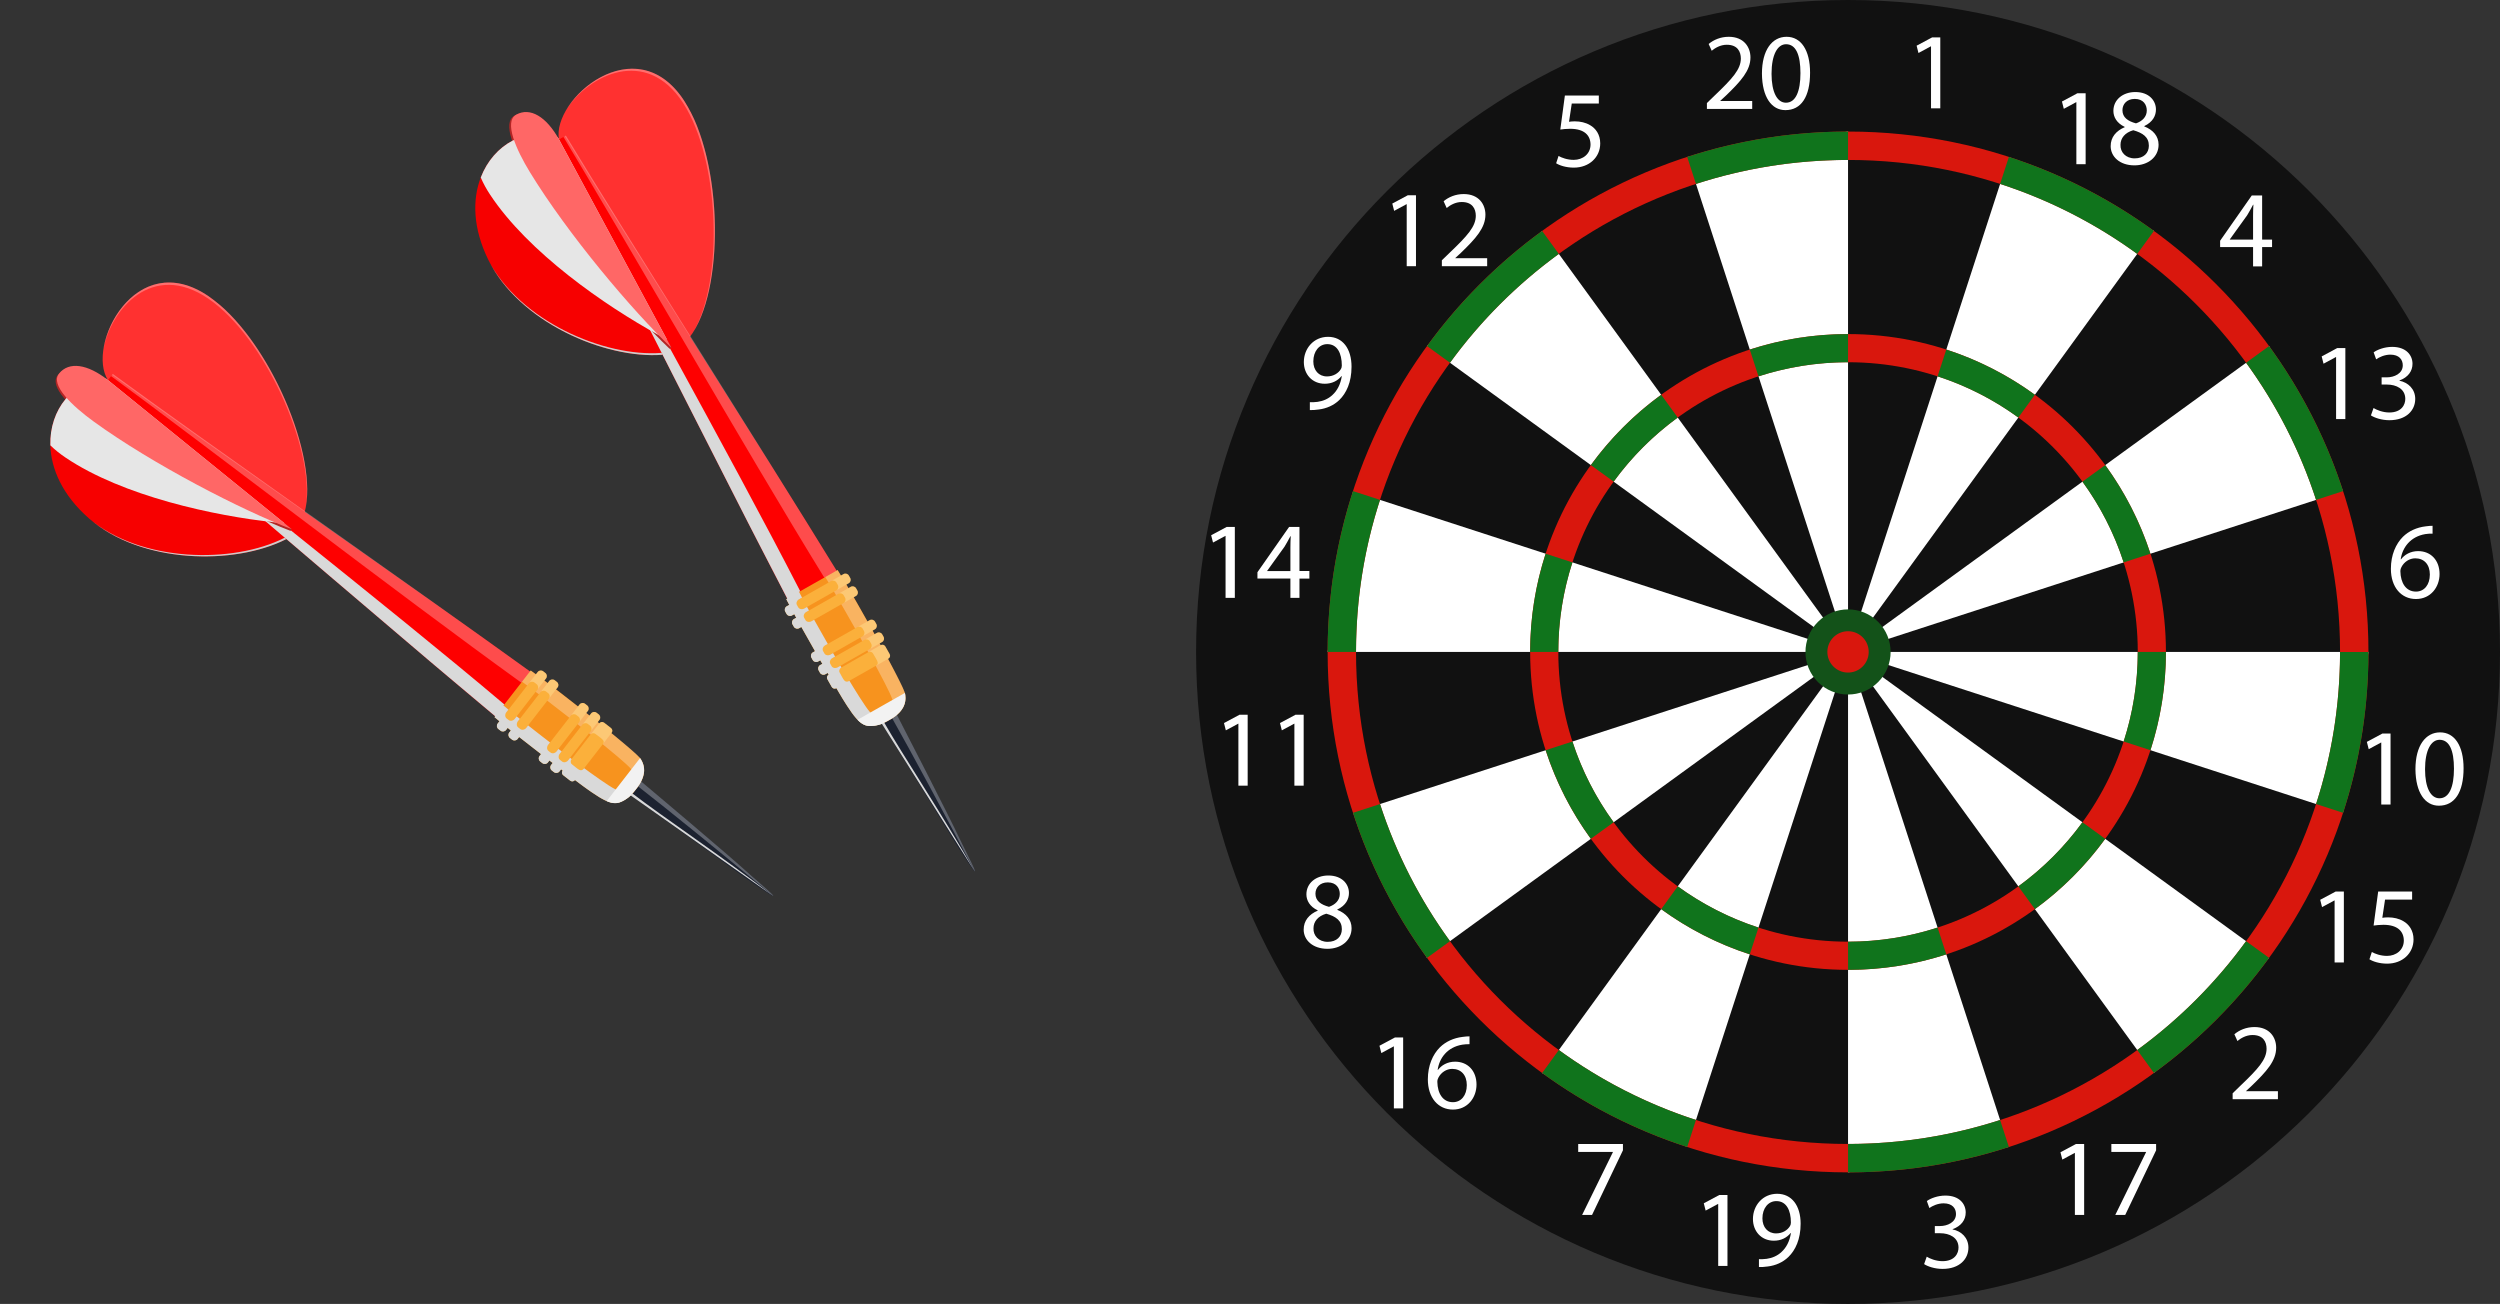 <svg width="255" height="133" viewBox="0 0 255 133" fill="none" xmlns="http://www.w3.org/2000/svg">
<rect x="0" y="0" width="255" height="133" fill="#333333" stroke="none"/>
<path d="M172.097 16.016L188.5 66.5V13.418L172.097 16.016Z" fill="white"/>
<path d="M188.5 133C225.227 133 255 103.227 255 66.5C255 29.773 225.227 0 188.5 0C151.773 0 122 29.773 122 66.5C122 103.227 151.773 133 188.5 133Z" fill="#111111"/>
<path d="M145.556 35.3L188.5 66.5L157.299 23.556L145.556 35.3Z" fill="white"/>
<path d="M135.418 66.5H188.5L138.016 50.097L135.418 66.5Z" fill="white"/>
<path d="M145.556 97.701L188.5 66.5L138.016 82.903L145.556 97.701Z" fill="white"/>
<path d="M172.097 116.983L188.5 66.5L157.299 109.444L172.097 116.983Z" fill="white"/>
<path d="M204.903 116.983L188.5 66.5V119.582L204.903 116.983Z" fill="white"/>
<path d="M231.444 97.701L188.5 66.5L219.7 109.444L231.444 97.701Z" fill="white"/>
<path d="M241.582 66.5H188.5L238.983 82.903L241.582 66.5Z" fill="white"/>
<path d="M231.444 35.299L188.5 66.5L238.983 50.097L231.444 35.299Z" fill="white"/>
<path d="M204.903 16.016L188.5 66.5L219.7 23.556L204.903 16.016Z" fill="white"/>
<path d="M172.097 16.016L188.5 66.5V13.418L172.097 16.016Z" fill="white"/>
<path d="M191.57 69.57C193.266 67.875 193.266 65.125 191.57 63.43C189.874 61.734 187.125 61.734 185.429 63.43C183.734 65.125 183.734 67.875 185.429 69.57C187.125 71.266 189.874 71.266 191.57 69.57Z" fill="#135219"/>
<path d="M190.098 67.869C190.857 66.987 190.757 65.656 189.875 64.896C188.992 64.137 187.661 64.237 186.902 65.119C186.142 66.002 186.242 67.333 187.125 68.092C188.007 68.852 189.338 68.752 190.098 67.869Z" fill="#D9170D"/>
<path d="M188.5 34.075C170.593 34.075 156.076 48.591 156.076 66.499C156.076 84.406 170.593 98.924 188.5 98.924C206.408 98.924 220.925 84.406 220.925 66.499C220.925 48.591 206.408 34.075 188.5 34.075ZM188.5 96.052C172.179 96.052 158.948 82.821 158.948 66.5C158.948 50.178 172.179 36.948 188.5 36.948C204.822 36.948 218.052 50.178 218.052 66.5C218.052 82.821 204.822 96.052 188.5 96.052Z" fill="#D9170D"/>
<path d="M188.5 13.418C159.183 13.418 135.418 37.183 135.418 66.5C135.418 95.817 159.183 119.582 188.5 119.582C217.817 119.582 241.582 95.816 241.582 66.5C241.582 37.184 217.815 13.418 188.5 13.418ZM188.5 116.685C160.783 116.685 138.315 94.217 138.315 66.5C138.315 38.783 160.783 16.315 188.5 16.315C216.217 16.315 238.685 38.784 238.685 66.5C238.685 94.216 216.217 116.685 188.5 116.685Z" fill="#D9170D"/>
<path d="M197.634 38.388C200.615 39.356 203.388 40.785 205.87 42.591L207.558 40.266C204.836 38.285 201.792 36.717 198.521 35.655L197.634 38.388Z" fill="#10741C"/>
<path d="M160.388 57.366L157.655 56.478C156.63 59.635 156.075 63.002 156.075 66.5H158.947C158.947 63.312 159.453 60.243 160.388 57.366Z" fill="#10741C"/>
<path d="M164.592 49.129C166.417 46.623 168.624 44.415 171.13 42.591L169.443 40.266C166.693 42.267 164.271 44.69 162.269 47.44L164.592 49.128V49.129Z" fill="#10741C"/>
<path d="M178.479 35.656L179.366 38.389C182.243 37.455 185.312 36.948 188.5 36.948V34.076C185.002 34.076 181.635 34.631 178.479 35.656Z" fill="#10741C"/>
<path d="M164.592 83.87C162.786 81.388 161.357 78.615 160.389 75.634L157.656 76.52C158.719 79.792 160.286 82.835 162.267 85.558L164.591 83.87H164.592Z" fill="#10741C"/>
<path d="M212.408 83.87C210.584 86.376 208.376 88.583 205.87 90.408L207.558 92.732C210.308 90.731 212.73 88.309 214.731 85.559L212.407 83.871L212.408 83.87Z" fill="#10741C"/>
<path d="M140.761 50.988L138.006 50.093C136.328 55.259 135.418 60.773 135.418 66.499H138.313C138.313 61.085 139.175 55.873 140.761 50.988Z" fill="#10741C"/>
<path d="M179.366 94.611C176.385 93.643 173.612 92.214 171.129 90.408L169.441 92.733C172.164 94.715 175.207 96.282 178.478 97.345L179.366 94.612V94.611Z" fill="#10741C"/>
<path d="M236.238 82.011L238.993 82.907C240.671 77.741 241.582 72.227 241.582 66.501H238.685C238.685 71.915 237.825 77.127 236.238 82.013V82.011Z" fill="#10741C"/>
<path d="M216.611 75.634L219.344 76.521C220.369 73.365 220.924 69.998 220.924 66.499H218.051C218.051 69.687 217.545 72.756 216.61 75.633L216.611 75.634Z" fill="#10741C"/>
<path d="M231.444 97.701L229.101 95.999C226.004 100.255 222.254 104.004 217.999 107.101L219.701 109.444C224.202 106.169 228.169 102.202 231.444 97.701Z" fill="#10741C"/>
<path d="M172.988 114.238C167.926 112.594 163.215 110.168 159.001 107.101L157.299 109.444C161.757 112.688 166.739 115.256 172.094 116.993L172.988 114.238Z" fill="#10741C"/>
<path d="M147.899 95.999C144.832 91.784 142.406 87.074 140.762 82.012L138.007 82.907C139.746 88.262 142.312 93.244 145.557 97.702L147.899 96V95.999Z" fill="#10741C"/>
<path d="M204.012 114.238C199.126 115.824 193.914 116.685 188.5 116.685V119.582C194.226 119.582 199.74 118.671 204.906 116.993L204.01 114.238H204.012Z" fill="#10741C"/>
<path d="M197.634 94.611C194.757 95.544 191.688 96.052 188.5 96.052V98.925C191.998 98.925 195.366 98.369 198.522 97.345L197.635 94.612L197.634 94.611Z" fill="#10741C"/>
<path d="M145.556 35.299L147.898 37.001C150.995 32.745 154.745 28.996 159 25.899L157.298 23.557C152.797 26.832 148.832 30.799 145.556 35.299Z" fill="#10741C"/>
<path d="M231.444 35.299L229.101 37.001C232.168 41.215 234.594 45.925 236.238 50.988L238.993 50.094C237.255 44.738 234.688 39.758 231.444 35.299Z" fill="#10741C"/>
<path d="M172.094 16.006L172.988 18.761C177.874 17.175 183.086 16.314 188.5 16.314V13.418C182.774 13.418 177.26 14.328 172.094 16.006Z" fill="#10741C"/>
<path d="M212.408 49.129C214.214 51.611 215.643 54.383 216.611 57.366L219.344 56.478C218.281 53.207 216.714 50.164 214.732 47.441L212.407 49.129H212.408Z" fill="#10741C"/>
<path d="M204.011 18.761C209.075 20.405 213.784 22.832 217.998 25.898L219.7 23.556C215.243 20.311 210.262 17.745 204.906 16.006L204.01 18.761H204.011Z" fill="#10741C"/>
<path d="M196.965 4.727H196.942L195.684 5.407L195.495 4.66L197.075 3.815H197.909V11.05H196.964V4.727H196.965Z" fill="white"/>
<path d="M227.729 112.116V111.516L228.496 110.77C230.343 109.011 231.179 108.076 231.19 106.985C231.19 106.251 230.834 105.572 229.755 105.572C229.098 105.572 228.552 105.905 228.218 106.183L227.906 105.494C228.407 105.071 229.12 104.759 229.954 104.759C231.512 104.759 232.169 105.827 232.169 106.864C232.169 108.2 231.201 109.278 229.676 110.747L229.098 111.283V111.305H232.348V112.117H227.729V112.116Z" fill="white"/>
<path d="M196.529 128.183C196.807 128.362 197.453 128.639 198.131 128.639C199.39 128.639 199.779 127.837 199.768 127.236C199.756 126.223 198.844 125.789 197.897 125.789H197.352V125.056H197.897C198.61 125.056 199.511 124.689 199.511 123.831C199.511 123.252 199.143 122.74 198.242 122.74C197.663 122.74 197.106 122.997 196.795 123.219L196.539 122.506C196.918 122.228 197.652 121.949 198.431 121.949C199.857 121.949 200.502 122.795 200.502 123.675C200.502 124.421 200.057 125.054 199.165 125.377V125.4C200.057 125.578 200.779 126.246 200.779 127.258C200.779 128.416 199.877 129.429 198.141 129.429C197.328 129.429 196.616 129.172 196.26 128.939L196.526 128.182L196.529 128.183Z" fill="white"/>
<path d="M229.813 27.173V25.203H226.452V24.557L229.68 19.939H230.737V24.436H231.75V25.203H230.737V27.173H229.813ZM229.813 24.436V22.021C229.813 21.642 229.825 21.264 229.847 20.885H229.813C229.59 21.308 229.412 21.619 229.213 21.954L227.443 24.415V24.437H229.815L229.813 24.436Z" fill="white"/>
<path d="M163.079 10.563H160.319L160.04 12.422C160.207 12.4 160.363 12.377 160.63 12.377C161.186 12.377 161.743 12.5 162.188 12.767C162.756 13.09 163.223 13.713 163.223 14.626C163.223 16.04 162.099 17.098 160.53 17.098C159.74 17.098 159.072 16.875 158.727 16.653L158.972 15.906C159.272 16.085 159.863 16.307 160.519 16.307C161.443 16.307 162.234 15.707 162.234 14.739C162.223 13.803 161.6 13.136 160.153 13.136C159.741 13.136 159.419 13.179 159.151 13.214L159.618 9.741H163.08V10.565L163.079 10.563Z" fill="white"/>
<path d="M248.122 54.433C247.922 54.422 247.666 54.433 247.387 54.477C245.852 54.734 245.04 55.857 244.872 57.048H244.906C245.25 56.592 245.852 56.214 246.653 56.214C247.933 56.214 248.835 57.138 248.835 58.551C248.835 59.876 247.933 61.1 246.43 61.1C244.928 61.1 243.871 59.898 243.871 58.017C243.871 56.592 244.383 55.469 245.095 54.756C245.696 54.166 246.498 53.798 247.411 53.688C247.7 53.643 247.945 53.632 248.122 53.632V54.434V54.433ZM247.845 58.606C247.845 57.571 247.255 56.948 246.353 56.948C245.763 56.948 245.218 57.315 244.95 57.838C244.884 57.95 244.839 58.094 244.839 58.272C244.861 59.463 245.406 60.343 246.43 60.343C247.276 60.343 247.844 59.643 247.844 58.606H247.845Z" fill="white"/>
<path d="M165.54 116.686V117.331L162.39 123.92H161.377L164.516 117.52V117.498H160.976V116.685H165.539L165.54 116.686Z" fill="white"/>
<path d="M132.975 94.822C132.975 93.909 133.521 93.264 134.411 92.885L134.4 92.852C133.598 92.474 133.253 91.849 133.253 91.227C133.253 90.08 134.221 89.301 135.489 89.301C136.892 89.301 137.593 90.181 137.593 91.082C137.593 91.694 137.293 92.351 136.402 92.774V92.806C137.304 93.162 137.861 93.797 137.861 94.677C137.861 95.934 136.781 96.779 135.4 96.779C133.887 96.779 132.974 95.878 132.974 94.821L132.975 94.822ZM136.87 94.777C136.87 93.898 136.259 93.475 135.278 93.197C134.433 93.441 133.976 93.999 133.976 94.688C133.942 95.422 134.499 96.068 135.422 96.068C136.346 96.068 136.869 95.522 136.869 94.776L136.87 94.777ZM134.176 91.16C134.176 91.884 134.722 92.273 135.556 92.496C136.18 92.285 136.658 91.839 136.658 91.183C136.658 90.605 136.314 90.004 135.434 90.004C134.622 90.004 134.175 90.538 134.175 91.161L134.176 91.16Z" fill="white"/>
<path d="M133.603 41.023C133.814 41.045 134.06 41.023 134.394 40.989C134.961 40.911 135.495 40.678 135.908 40.289C136.386 39.855 136.732 39.22 136.865 38.364H136.831C136.431 38.853 135.852 39.142 135.129 39.142C133.826 39.142 132.992 38.163 132.992 36.927C132.992 35.557 133.983 34.356 135.463 34.356C136.943 34.356 137.856 35.557 137.856 37.405C137.856 38.998 137.322 40.111 136.61 40.801C136.054 41.346 135.285 41.679 134.506 41.769C134.15 41.825 133.839 41.836 133.605 41.825V41.023H133.603ZM133.959 36.86C133.959 37.761 134.505 38.396 135.351 38.396C136.008 38.396 136.519 38.072 136.776 37.639C136.831 37.549 136.865 37.439 136.865 37.282C136.865 36.047 136.409 35.101 135.385 35.101C134.55 35.101 133.96 35.835 133.96 36.86H133.959Z" fill="white"/>
<path d="M242.889 75.737H242.867L241.609 76.416L241.419 75.67L242.999 74.823H243.835V82.059H242.889V75.737Z" fill="white"/>
<path d="M251.284 78.364C251.284 80.824 250.371 82.181 248.768 82.181C247.355 82.181 246.398 80.857 246.375 78.464C246.375 76.038 247.422 74.702 248.891 74.702C250.36 74.702 251.284 76.06 251.284 78.364ZM247.355 78.475C247.355 80.357 247.934 81.425 248.824 81.425C249.825 81.425 250.304 80.256 250.304 78.408C250.304 76.56 249.848 75.459 248.834 75.459C247.977 75.459 247.354 76.505 247.354 78.475H247.355Z" fill="white"/>
<path d="M126.316 73.817H126.294L125.036 74.496L124.846 73.75L126.427 72.905H127.262V80.14H126.316V73.818V73.817Z" fill="white"/>
<path d="M132.028 73.817H132.006L130.748 74.496L130.558 73.75L132.139 72.905H132.974V80.14H132.028V73.818V73.817Z" fill="white"/>
<path d="M143.483 20.829H143.461L142.203 21.508L142.014 20.763L143.595 19.916H144.43V27.151H143.484V20.829H143.483Z" fill="white"/>
<path d="M147.07 27.151V26.55L147.839 25.804C149.686 24.045 150.521 23.111 150.532 22.02C150.532 21.286 150.177 20.605 149.097 20.605C148.44 20.605 147.896 20.94 147.561 21.218L147.25 20.527C147.751 20.105 148.462 19.794 149.298 19.794C150.856 19.794 151.513 20.862 151.513 21.898C151.513 23.233 150.545 24.313 149.02 25.782L148.441 26.316V26.338H151.691V27.151H147.073H147.07Z" fill="white"/>
<path d="M238.281 36.42H238.258L237 37.099L236.811 36.353L238.391 35.506H239.226V42.742H238.281V36.42Z" fill="white"/>
<path d="M242.101 41.617C242.378 41.796 243.024 42.074 243.703 42.074C244.96 42.074 245.351 41.272 245.34 40.67C245.328 39.658 244.415 39.224 243.469 39.224H242.924V38.489H243.469C244.181 38.489 245.083 38.122 245.083 37.264C245.083 36.685 244.715 36.173 243.815 36.173C243.236 36.173 242.679 36.43 242.368 36.652L242.112 35.939C242.49 35.661 243.225 35.382 244.005 35.382C245.429 35.382 246.075 36.228 246.075 37.108C246.075 37.853 245.63 38.487 244.74 38.81V38.832C245.63 39.011 246.354 39.678 246.354 40.691C246.354 41.849 245.451 42.861 243.716 42.861C242.904 42.861 242.191 42.605 241.834 42.371L242.102 41.615L242.101 41.617Z" fill="white"/>
<path d="M125.007 54.662H124.985L123.727 55.341L123.538 54.595L125.119 53.749H125.953V60.985H125.007V54.663V54.662Z" fill="white"/>
<path d="M131.621 60.983V59.013H128.259V58.367L131.487 53.748H132.545V58.245H133.557V59.014H132.545V60.985H131.621V60.983ZM131.621 58.245V55.831C131.621 55.452 131.632 55.073 131.654 54.695H131.621C131.398 55.118 131.219 55.429 131.02 55.764L129.251 58.224V58.246H131.622L131.621 58.245Z" fill="white"/>
<path d="M238.13 91.846H238.107L236.849 92.525L236.66 91.779L238.24 90.934H239.074V98.169H238.129V91.847L238.13 91.846Z" fill="white"/>
<path d="M246.035 91.757H243.275L242.997 93.616C243.163 93.594 243.32 93.571 243.587 93.571C244.144 93.571 244.7 93.694 245.145 93.961C245.713 94.284 246.18 94.906 246.18 95.82C246.18 97.233 245.056 98.292 243.487 98.292C242.696 98.292 242.029 98.069 241.683 97.847L241.928 97.102C242.23 97.279 242.819 97.502 243.476 97.502C244.4 97.502 245.19 96.901 245.19 95.933C245.179 94.998 244.555 94.33 243.109 94.33C242.697 94.33 242.374 94.374 242.107 94.408L242.574 90.935H246.036V91.759L246.035 91.757Z" fill="white"/>
<path d="M142.175 106.734H142.153L140.895 107.412L140.705 106.667L142.286 105.821H143.121V113.056H142.175V106.734Z" fill="white"/>
<path d="M149.891 106.511C149.692 106.5 149.435 106.511 149.156 106.556C147.619 106.811 146.807 107.935 146.641 109.127H146.675C147.019 108.67 147.621 108.291 148.423 108.291C149.702 108.291 150.604 109.216 150.604 110.628C150.604 111.953 149.702 113.177 148.199 113.177C146.697 113.177 145.64 111.975 145.64 110.094C145.64 108.668 146.152 107.545 146.864 106.832C147.466 106.242 148.267 105.874 149.18 105.764C149.469 105.719 149.713 105.708 149.891 105.708V106.51V106.511ZM149.614 110.685C149.614 109.65 149.024 109.026 148.122 109.026C147.532 109.026 146.987 109.394 146.719 109.917C146.652 110.029 146.608 110.174 146.608 110.351C146.63 111.543 147.176 112.423 148.199 112.423C149.045 112.423 149.613 111.722 149.613 110.686L149.614 110.685Z" fill="white"/>
<path d="M211.638 117.6H211.615L210.357 118.279L210.167 117.533L211.748 116.686H212.583V123.921H211.638V117.6Z" fill="white"/>
<path d="M219.923 116.686V117.331L216.773 123.92H215.76L218.899 117.52V117.498H215.358V116.685H219.923V116.686Z" fill="white"/>
<path d="M211.789 10.422H211.767L210.508 11.101L210.319 10.355L211.899 9.51H212.735V16.745H211.789V10.423V10.422Z" fill="white"/>
<path d="M215.288 14.908C215.288 13.996 215.834 13.35 216.724 12.971L216.712 12.938C215.91 12.56 215.566 11.937 215.566 11.313C215.566 10.167 216.535 9.388 217.803 9.388C219.205 9.388 219.907 10.267 219.907 11.168C219.907 11.781 219.606 12.437 218.716 12.86V12.893C219.618 13.25 220.175 13.883 220.175 14.763C220.175 16.02 219.095 16.867 217.714 16.867C216.2 16.867 215.288 15.966 215.288 14.907V14.908ZM219.184 14.864C219.184 13.985 218.572 13.561 217.592 13.283C216.747 13.527 216.291 14.085 216.291 14.774C216.257 15.509 216.814 16.154 217.737 16.154C218.661 16.154 219.184 15.609 219.184 14.863V14.864ZM216.49 11.246C216.49 11.97 217.036 12.36 217.871 12.583C218.495 12.371 218.972 11.926 218.972 11.269C218.972 10.69 218.628 10.089 217.747 10.089C216.935 10.089 216.489 10.623 216.489 11.246H216.49Z" fill="white"/>
<path d="M175.256 122.802H175.234L173.976 123.48L173.786 122.735L175.367 121.889H176.202V129.124H175.256V122.802Z" fill="white"/>
<path d="M179.411 128.434C179.622 128.456 179.867 128.434 180.202 128.4C180.768 128.322 181.304 128.089 181.715 127.7C182.194 127.265 182.54 126.631 182.674 125.774H182.64C182.239 126.263 181.661 126.552 180.937 126.552C179.634 126.552 178.8 125.573 178.8 124.337C178.8 122.968 179.79 121.766 181.271 121.766C182.753 121.766 183.664 122.969 183.664 124.816C183.664 126.407 183.131 127.52 182.418 128.211C181.862 128.756 181.093 129.09 180.313 129.18C179.958 129.236 179.646 129.246 179.412 129.236V128.434H179.411ZM179.767 124.271C179.767 125.172 180.312 125.807 181.159 125.807C181.816 125.807 182.328 125.485 182.583 125.05C182.639 124.961 182.672 124.85 182.672 124.694C182.672 123.459 182.216 122.512 181.191 122.512C180.357 122.512 179.767 123.246 179.767 124.271Z" fill="white"/>
<path d="M174.105 11.111V10.51L174.873 9.764C176.721 8.005 177.556 7.071 177.567 5.98C177.567 5.246 177.211 4.565 176.132 4.565C175.475 4.565 174.929 4.9 174.595 5.178L174.283 4.487C174.784 4.065 175.497 3.753 176.331 3.753C177.889 3.753 178.546 4.822 178.546 5.858C178.546 7.194 177.578 8.273 176.054 9.743L175.475 10.276V10.299H178.725V11.111H174.106H174.105Z" fill="white"/>
<path d="M184.627 7.415C184.627 9.876 183.714 11.233 182.111 11.233C180.698 11.233 179.74 9.908 179.718 7.516C179.718 5.09 180.764 3.753 182.233 3.753C183.702 3.753 184.627 5.112 184.627 7.415ZM180.697 7.527C180.697 9.408 181.276 10.476 182.166 10.476C183.168 10.476 183.646 9.308 183.646 7.46C183.646 5.612 183.19 4.511 182.177 4.511C181.319 4.511 180.697 5.557 180.697 7.527Z" fill="white"/>
<g clip-path="url(#clip0_560_441)">
<path d="M68.109 36.133C62.256 36.872 53.027 33.059 49.806 26.497C48.219 23.265 48.18 20.341 49.037 18.104L49.038 18.101C50.348 14.684 53.741 12.872 56.898 14.017L56.901 14.018L58.263 15.607L62.262 23.945L67.165 34.168L68.108 36.132L68.109 36.133Z" fill="#F70000"/>
<g style="mix-blend-mode:multiply">
<path d="M67.167 34.169L62.263 23.946L58.264 15.607L58.225 15.562L62.153 23.753L67.057 33.976L67.999 35.94C62.364 36.651 53.602 33.144 50.083 27.024C53.526 33.263 62.414 36.851 68.108 36.133L67.166 34.169L67.167 34.169Z" fill="#CCCCCC"/>
</g>
<path d="M57.747 15.449L57.018 14.221C56.264 10.166 64.847 2.667 69.801 10.297C73.782 16.428 73.954 29.781 70.319 34.427L57.747 15.449Z" fill="#FF3130"/>
<g opacity="0.3">
<path d="M69.675 10.503C73.454 16.322 73.801 28.647 70.718 33.858C73.936 28.773 73.631 16.194 69.801 10.297C65.953 4.37 59.914 7.573 57.765 11.2C60.016 7.661 65.9 4.688 69.675 10.503Z" fill="white"/>
</g>
<path d="M99.427 88.893C99.334 88.946 97.581 86.197 97.581 86.196C96.714 84.765 93.842 80.086 89.951 73.825L90.09 73.746L90.967 73.228L91.143 73.125L91.476 72.928L91.485 72.923C91.485 72.923 91.495 72.939 91.51 72.969C91.516 72.98 91.524 72.993 91.532 73.009C92.042 73.997 96.71 83.031 98.059 85.912C98.098 85.996 98.14 86.083 98.183 86.172C98.727 87.303 99.52 88.769 99.433 88.887C99.432 88.891 99.431 88.891 99.428 88.893L99.427 88.893Z" fill="#1C2230"/>
<path d="M85.447 58.396C78.572 47.139 63.757 24.028 57.614 13.885L56.472 14.533C58.357 18.08 60.953 23.146 63.848 28.829C63.957 29.038 64.061 29.249 64.167 29.464C68.052 37.09 72.428 45.754 76.285 53.287C76.676 54.047 77.057 54.793 77.436 55.525C78.203 57.021 79.3 59.16 80.402 61.259L85.445 58.397L85.447 58.396Z" fill="#FE0000"/>
<path d="M90.175 73.733C90.175 73.733 90.171 73.738 90.167 73.738L90.156 73.744C90.156 73.744 90.049 73.787 89.948 73.826C89.944 73.826 89.942 73.827 89.939 73.828C89.921 73.836 89.901 73.846 89.882 73.852C89.873 73.854 89.864 73.856 89.856 73.861C89.844 73.866 89.831 73.871 89.82 73.872C89.812 73.877 89.805 73.878 89.799 73.879C89.78 73.89 89.757 73.898 89.737 73.899C89.692 73.914 89.649 73.928 89.608 73.938C89.31 74.02 89.077 74.033 89.077 74.033C89.039 74.037 89.001 74.04 88.964 74.043C88.893 74.05 88.824 74.054 88.754 74.052C88.669 74.049 88.586 74.045 88.504 74.031C88.483 74.027 88.46 74.022 88.437 74.017C88.411 74.012 88.385 74.006 88.358 73.999C88.331 73.991 88.303 73.984 88.276 73.976C88.194 73.948 88.113 73.91 88.029 73.866C88 73.849 87.971 73.833 87.942 73.814C87.898 73.787 87.857 73.758 87.814 73.726C87.788 73.707 87.766 73.69 87.741 73.668C87.71 73.643 87.676 73.615 87.644 73.585C87.616 73.563 87.589 73.538 87.564 73.511C87.533 73.484 87.502 73.452 87.471 73.418C87.455 73.402 87.439 73.388 87.424 73.371C87.391 73.335 87.358 73.299 87.324 73.259C87.061 72.961 86.768 72.561 86.426 72.028C86.397 71.986 86.369 71.943 86.341 71.897C86.267 71.786 86.193 71.667 86.115 71.54C86.083 71.491 86.055 71.442 86.023 71.392C85.979 71.318 85.931 71.243 85.885 71.165C85.852 71.112 85.821 71.058 85.787 71.003C85.722 70.892 85.652 70.779 85.582 70.66C85.495 70.51 85.402 70.356 85.309 70.195L85.308 70.193C85.068 69.779 84.806 69.321 84.521 68.82L84.419 68.639C84.305 68.452 84.115 68.126 83.874 67.711C83.808 67.598 83.738 67.476 83.665 67.352C83.501 67.068 83.32 66.752 83.13 66.418C82.674 65.624 82.227 64.835 81.818 64.097L81.735 63.95C81.555 63.628 81.38 63.311 81.213 63.008C81.189 62.961 81.162 62.914 81.137 62.87C81.097 62.793 81.054 62.717 81.014 62.643C80.828 62.301 80.654 61.982 80.502 61.695C80.478 61.648 80.454 61.603 80.432 61.559C80.409 61.514 80.386 61.469 80.363 61.428C80.305 61.317 80.251 61.213 80.2 61.114L85.437 58.142C86.313 59.519 88.231 62.887 89.822 65.81C90.083 66.289 90.337 66.758 90.575 67.203C91.466 68.872 92.148 70.221 92.296 70.678C92.299 70.687 92.3 70.693 92.303 70.699C92.306 70.7 92.307 70.701 92.305 70.702C92.309 70.721 92.315 70.735 92.317 70.75C92.318 70.756 92.32 70.763 92.321 70.77C92.33 70.816 92.337 70.86 92.341 70.904C92.35 70.991 92.358 71.079 92.358 71.162C92.36 71.204 92.36 71.248 92.358 71.29C92.352 71.437 92.331 71.579 92.294 71.714C92.288 71.746 92.278 71.779 92.267 71.808C92.247 71.871 92.225 71.931 92.2 71.992C92.186 72.022 92.174 72.053 92.157 72.083C92.143 72.111 92.13 72.141 92.113 72.169C92.056 72.273 91.989 72.375 91.913 72.472C91.89 72.503 91.866 72.532 91.84 72.562C91.809 72.602 91.774 72.639 91.739 72.675C91.731 72.684 91.723 72.691 91.716 72.701C91.712 72.703 91.714 72.707 91.708 72.706C91.701 72.717 91.693 72.727 91.681 72.734C91.507 72.922 91.297 73.085 91.085 73.225C91.047 73.249 91.012 73.275 90.972 73.297C90.626 73.516 90.303 73.665 90.175 73.732L90.175 73.733Z" fill="#F7931E"/>
<path d="M90.618 67.18L85.302 70.197C85.137 70.29 84.93 70.232 84.835 70.066L84.395 69.287C84.324 69.166 84.337 69.019 84.416 68.912C84.422 68.904 84.428 68.898 84.434 68.891C84.46 68.865 84.489 68.84 84.521 68.819L89.836 65.802C89.999 65.71 90.209 65.77 90.303 65.933L90.743 66.712C90.839 66.877 90.781 67.086 90.618 67.179L90.618 67.18Z" fill="#FBB03B"/>
<path d="M90.121 64.942L89.988 64.706C89.878 64.513 89.634 64.444 89.443 64.553L83.651 67.84C83.46 67.948 83.393 68.193 83.503 68.386L83.637 68.622C83.746 68.816 83.99 68.884 84.182 68.776L89.974 65.488C90.165 65.38 90.231 65.135 90.121 64.942Z" fill="#FBB03B"/>
<path d="M89.386 63.643L89.252 63.407C89.142 63.214 88.898 63.145 88.707 63.254L82.915 66.541C82.724 66.65 82.657 66.894 82.767 67.088L82.901 67.323C83.011 67.517 83.255 67.585 83.446 67.477L89.238 64.189C89.429 64.081 89.495 63.836 89.386 63.643Z" fill="#FBB03B"/>
<path d="M87.456 60.242L87.322 60.006C87.212 59.813 86.968 59.744 86.777 59.853L80.985 63.14C80.793 63.249 80.727 63.493 80.837 63.687L80.971 63.923C81.081 64.116 81.325 64.184 81.516 64.076L87.308 60.789C87.499 60.68 87.565 60.435 87.456 60.242Z" fill="#FBB03B"/>
<path d="M86.719 58.944L86.585 58.708C86.475 58.515 86.231 58.446 86.04 58.555L80.248 61.842C80.057 61.951 79.99 62.196 80.1 62.389L80.234 62.625C80.344 62.818 80.588 62.887 80.779 62.778L86.571 59.491C86.762 59.382 86.828 59.137 86.719 58.944Z" fill="#FBB03B"/>
<g opacity="0.3">
<path d="M99.432 88.887C99.427 88.89 99.423 88.89 99.423 88.89C96.457 83.235 92.795 76.421 91.012 73.286C91.065 73.244 91.109 73.188 91.142 73.123C91.358 72.715 91.216 71.922 91.022 71.343C90.824 70.708 89.641 68.501 89.325 67.914C89.74 67.68 89.465 67.391 89.043 66.648C88.949 66.484 88.741 66.425 88.577 66.517L88.568 66.523C88.534 66.461 88.501 66.402 88.468 66.34L88.711 66.203C88.904 66.094 88.969 65.848 88.859 65.656L88.726 65.421C88.617 65.228 88.371 65.16 88.18 65.268L87.947 65.4C87.879 65.279 87.811 65.159 87.745 65.037L87.974 64.907C88.167 64.798 88.232 64.552 88.123 64.359L87.99 64.124C87.88 63.932 87.636 63.864 87.444 63.972L87.218 64.1C86.732 63.237 86.253 62.394 85.814 61.635L86.044 61.505C86.237 61.396 86.302 61.15 86.191 60.958L86.058 60.723C85.948 60.529 85.703 60.461 85.513 60.57L85.276 60.705C85.205 60.582 85.133 60.462 85.066 60.346L85.307 60.209C85.499 60.101 85.565 59.855 85.456 59.662L85.323 59.426C85.212 59.232 84.967 59.163 84.776 59.273L84.517 59.42C84.388 59.203 84.272 59.013 84.179 58.86L84.077 58.918C75.94 45.7 63.422 23.799 57.47 13.969L57.715 13.83C63.669 23.661 77.199 44.985 85.336 58.205L85.438 58.147C85.532 58.299 85.647 58.489 85.776 58.706L86.035 58.559C86.228 58.45 86.472 58.519 86.582 58.712L86.715 58.947C86.825 59.141 86.758 59.386 86.565 59.495L86.324 59.631C86.393 59.746 86.462 59.867 86.534 59.99L86.772 59.855C86.963 59.748 87.208 59.816 87.317 60.008L87.45 60.244C87.561 60.438 87.495 60.683 87.303 60.791L87.073 60.921C87.512 61.682 87.992 62.525 88.478 63.387L88.704 63.26C88.896 63.15 89.14 63.219 89.249 63.413L89.382 63.647C89.493 63.841 89.426 64.085 89.234 64.194L89.005 64.323C89.073 64.446 89.141 64.566 89.207 64.688L89.441 64.556C89.631 64.447 89.876 64.515 89.986 64.709L90.118 64.943C90.229 65.137 90.162 65.381 89.971 65.49L89.728 65.627C89.762 65.689 89.796 65.75 89.828 65.81L89.837 65.805C90.001 65.711 90.21 65.77 90.303 65.935L90.745 66.717C90.837 66.877 90.803 67.08 90.585 67.203C90.901 67.788 92.083 69.995 92.282 70.631C92.512 71.321 92.322 72.206 91.478 72.929L91.486 72.924C91.486 72.924 91.496 72.941 91.511 72.97C91.517 72.981 91.525 72.994 91.533 73.01C92.043 73.998 96.712 83.032 98.06 85.913C98.094 86 98.136 86.086 98.184 86.173C98.728 87.305 99.521 88.771 99.434 88.888L99.432 88.887Z" fill="white"/>
</g>
<g style="mix-blend-mode:multiply">
<path d="M99.428 88.893C99.428 88.893 99.389 88.832 99.32 88.721C99.287 88.67 99.248 88.611 99.201 88.538L99.191 88.519C99.137 88.439 99.081 88.347 99.016 88.243C98.919 88.091 98.805 87.916 98.679 87.712L89.951 73.827L89.95 73.825L89.941 73.83C89.923 73.837 89.903 73.847 89.884 73.853C89.874 73.856 89.866 73.858 89.858 73.862C89.846 73.867 89.833 73.872 89.822 73.873C89.814 73.878 89.807 73.879 89.801 73.88C89.782 73.891 89.759 73.9 89.739 73.9C89.694 73.915 89.651 73.929 89.61 73.939C89.312 74.022 89.079 74.034 89.079 74.034C89.041 74.038 89.003 74.041 88.966 74.044C88.895 74.051 88.825 74.052 88.756 74.053C88.671 74.05 88.588 74.046 88.507 74.032C88.485 74.029 88.462 74.024 88.439 74.019C88.413 74.013 88.386 74.008 88.36 74C88.333 73.993 88.305 73.986 88.278 73.977C88.196 73.949 88.115 73.912 88.031 73.867C88.002 73.85 87.973 73.834 87.944 73.815C87.9 73.788 87.859 73.759 87.816 73.727C87.79 73.708 87.768 73.691 87.743 73.669C87.712 73.644 87.678 73.616 87.646 73.587C87.618 73.564 87.591 73.539 87.566 73.513C87.535 73.485 87.504 73.453 87.473 73.419C87.457 73.403 87.441 73.389 87.426 73.372C87.394 73.337 87.36 73.3 87.326 73.26C87.063 72.963 86.77 72.562 86.428 72.03C86.399 71.987 86.371 71.944 86.343 71.898C86.269 71.787 86.195 71.668 86.117 71.541C86.085 71.493 86.057 71.443 86.025 71.394C85.981 71.32 85.933 71.244 85.886 71.166C85.854 71.113 85.823 71.059 85.789 71.004C85.724 70.893 85.654 70.78 85.585 70.661C85.497 70.511 85.406 70.356 85.313 70.195L85.311 70.196L85.31 70.195L85.305 70.198C85.14 70.291 84.933 70.232 84.838 70.067L84.398 69.288C84.327 69.167 84.34 69.02 84.419 68.913C84.425 68.905 84.431 68.899 84.438 68.892C84.463 68.866 84.492 68.841 84.524 68.82L84.422 68.64L84.183 68.776C83.993 68.882 83.747 68.814 83.637 68.621L83.504 68.384C83.394 68.191 83.462 67.946 83.651 67.839L83.879 67.71C83.808 67.594 83.739 67.473 83.669 67.351L83.445 67.478C83.256 67.585 83.01 67.516 82.9 67.323L82.767 67.086C82.657 66.893 82.725 66.648 82.914 66.541L83.132 66.418C82.676 65.625 82.228 64.834 81.82 64.097C81.792 64.049 81.766 63.997 81.738 63.949L81.514 64.076C81.325 64.183 81.079 64.115 80.971 63.924L80.836 63.686C80.728 63.495 80.794 63.247 80.983 63.141L81.214 63.01C81.19 62.962 81.163 62.916 81.138 62.871C81.098 62.795 81.057 62.718 81.017 62.644L80.778 62.779C80.589 62.886 80.342 62.818 80.232 62.624L80.099 62.388C79.989 62.194 80.057 61.949 80.246 61.843L80.504 61.697C80.48 61.65 80.456 61.603 80.432 61.561C80.409 61.515 80.385 61.47 80.362 61.429C80.305 61.319 80.25 61.214 80.199 61.115L80.3 61.058C79.402 59.337 78.44 57.481 77.438 55.523C77.06 54.794 76.679 54.046 76.287 53.286C72.429 45.752 68.055 37.091 64.169 29.463C64.061 29.248 63.958 29.037 63.849 28.827C60.982 23.131 58.409 18.051 56.543 14.492L56.831 14.329C62.167 24.511 74.539 46.495 81.624 60.307L81.503 60.375C81.588 60.534 81.686 60.733 81.807 60.956L81.499 61.13C81.273 61.258 81.178 61.519 81.288 61.712L81.422 61.948C81.531 62.142 81.805 62.195 82.031 62.067L82.316 61.906C82.382 62.024 82.449 62.141 82.516 62.269L82.235 62.428C82.009 62.556 81.915 62.819 82.025 63.01L82.159 63.248C82.267 63.439 82.541 63.493 82.767 63.365L83.04 63.211C83.469 63.975 83.939 64.821 84.435 65.679L84.166 65.831C83.94 65.959 83.845 66.22 83.955 66.413L84.089 66.649C84.198 66.843 84.472 66.896 84.698 66.769L84.971 66.614C85.044 66.733 85.111 66.85 85.18 66.972L84.902 67.13C84.676 67.257 84.581 67.519 84.692 67.712L84.825 67.948C84.935 68.141 85.208 68.195 85.434 68.067L85.724 67.903L85.825 68.082L85.817 68.087C85.625 68.195 85.543 68.421 85.637 68.585C86.058 69.328 86.147 69.72 86.641 69.44C86.981 70.013 88.284 72.153 88.744 72.639C88.988 72.899 89.819 73.851 90.168 73.74C90.171 73.74 90.175 73.738 90.177 73.735C90.187 73.734 90.194 73.73 90.202 73.725C91.971 76.843 96.236 83.266 99.429 88.894L99.428 88.893Z" fill="#D9D9D9"/>
</g>
<path d="M56.835 14.326C55.547 12.002 53.891 11.012 52.473 11.797C51.184 12.512 52.48 15.393 53.86 17.654C57.729 23.993 64.359 31.848 68.297 35.575L68.481 35.471L56.835 14.326Z" fill="#B32524"/>
<g style="mix-blend-mode:multiply">
<path d="M68.028 34.63C67.75 34.483 67.464 34.33 67.167 34.168C61.715 31.18 53.872 25.744 49.987 19.852C49.627 19.308 49.295 18.714 49.037 18.103L49.038 18.101C50.348 14.684 53.74 12.872 56.898 14.017C56.94 14.083 56.981 14.152 57.018 14.223L62.263 23.946L68.027 34.63L68.028 34.63Z" fill="#E6E6E6"/>
</g>
<path d="M57.019 14.222C55.731 11.898 54.075 10.907 52.657 11.693C51.367 12.408 52.664 15.289 54.044 17.55C57.913 23.889 64.543 31.744 68.481 35.471L57.018 14.222L57.019 14.222Z" fill="#FF6766"/>
<g style="mix-blend-mode:multiply">
<path d="M90.176 73.733C90.176 73.733 90.171 73.738 90.168 73.738L90.156 73.745C90.156 73.745 90.049 73.787 89.949 73.826C89.944 73.826 89.942 73.827 89.94 73.829C89.922 73.836 89.901 73.846 89.882 73.852C89.873 73.855 89.865 73.857 89.856 73.861C89.841 73.865 89.828 73.87 89.82 73.872C89.812 73.877 89.806 73.878 89.799 73.879C89.78 73.89 89.757 73.898 89.737 73.899C89.693 73.915 89.649 73.928 89.608 73.939C89.31 74.021 89.077 74.033 89.077 74.033C88.48 74.104 88.031 73.999 87.47 73.419L92.298 70.679C92.301 70.688 92.302 70.695 92.301 70.703C92.304 70.704 92.305 70.705 92.303 70.706C92.306 70.725 92.312 70.739 92.314 70.754C92.316 70.76 92.317 70.767 92.319 70.774C92.327 70.82 92.334 70.864 92.339 70.908C92.348 70.995 92.355 71.083 92.356 71.166C92.357 71.208 92.357 71.252 92.355 71.294C92.349 71.441 92.329 71.583 92.292 71.718C92.285 71.75 92.275 71.782 92.265 71.812C92.245 71.875 92.223 71.935 92.197 71.996C92.184 72.026 92.171 72.057 92.155 72.087C92.14 72.115 92.128 72.145 92.11 72.173C92.053 72.277 91.987 72.379 91.91 72.476C91.887 72.507 91.864 72.536 91.837 72.566C91.806 72.606 91.772 72.644 91.737 72.679C91.728 72.691 91.719 72.702 91.706 72.71C91.699 72.721 91.691 72.731 91.679 72.738C91.214 73.217 90.749 73.432 90.172 73.736L90.176 73.733Z" fill="#F2F2F2"/>
</g>
</g>
<g clip-path="url(#clip1_560_441)">
<path d="M29.674 54.734C24.555 57.667 14.569 57.696 9.072 52.876C6.365 50.503 5.205 47.819 5.136 45.424L5.136 45.421C5.032 41.763 7.467 38.786 10.822 38.629L10.825 38.629L12.693 39.572L19.59 45.732L28.047 53.284L29.672 54.735L29.674 54.734Z" fill="#F70000"/>
<g style="mix-blend-mode:multiply">
<path d="M28.049 53.284L19.592 45.732L12.694 39.571L12.642 39.545L19.417 45.596L27.874 53.148L29.499 54.599C24.57 57.422 15.133 57.553 9.531 53.257C15.109 57.692 24.694 57.587 29.674 54.735L28.049 53.284L28.049 53.284Z" fill="#CCCCCC"/>
</g>
<path d="M12.156 39.625L11.012 38.771C8.756 35.318 13.797 25.096 21.303 30.234C27.335 34.363 32.628 46.624 31.059 52.31L12.156 39.625Z" fill="#FF3130"/>
<g opacity="0.3">
<path d="M21.266 30.473C26.992 34.392 32.05 45.636 31.208 51.632C32.224 45.7 27.106 34.206 21.303 30.234C15.472 26.242 11.129 31.521 10.539 35.695C11.257 31.563 15.545 26.556 21.266 30.473Z" fill="white"/>
</g>
<path d="M78.87 91.399C78.804 91.484 76.129 89.62 76.128 89.619C74.778 88.631 70.328 85.416 64.328 81.132L64.426 81.006L65.037 80.19L65.159 80.028L65.392 79.718L65.398 79.71C65.398 79.71 65.413 79.721 65.438 79.742C65.448 79.75 65.46 79.76 65.474 79.771C66.325 80.487 74.108 87.032 76.46 89.173C76.528 89.235 76.601 89.299 76.675 89.365C77.612 90.201 78.908 91.249 78.872 91.391C78.873 91.395 78.872 91.396 78.87 91.398L78.87 91.399Z" fill="#1C2230"/>
<path d="M54.239 68.62C43.564 60.872 21.003 45.233 11.432 38.232L10.627 39.269C13.73 41.819 18.075 45.497 22.932 49.63C23.113 49.781 23.29 49.936 23.471 50.094C29.989 55.64 37.359 61.956 43.816 67.427C44.47 67.979 45.108 68.52 45.739 69.05C47.022 70.136 48.858 71.689 50.682 73.203L54.237 68.622L54.239 68.62Z" fill="#FE0000"/>
<path d="M64.501 80.961C64.501 80.961 64.499 80.967 64.495 80.968L64.487 80.979C64.487 80.979 64.404 81.06 64.327 81.134C64.323 81.136 64.321 81.137 64.32 81.14C64.306 81.154 64.29 81.17 64.275 81.183C64.268 81.189 64.261 81.195 64.255 81.202C64.245 81.211 64.236 81.22 64.226 81.226C64.22 81.233 64.215 81.237 64.209 81.24C64.196 81.258 64.178 81.275 64.159 81.283C64.124 81.314 64.09 81.343 64.056 81.369C63.812 81.559 63.602 81.66 63.602 81.66C63.568 81.678 63.534 81.696 63.502 81.713C63.438 81.747 63.377 81.777 63.311 81.802C63.231 81.832 63.154 81.86 63.073 81.878C63.051 81.883 63.028 81.888 63.005 81.892C62.979 81.897 62.953 81.902 62.925 81.905C62.897 81.909 62.869 81.913 62.841 81.915C62.755 81.921 62.665 81.918 62.571 81.908C62.537 81.904 62.504 81.901 62.47 81.894C62.419 81.886 62.37 81.875 62.318 81.862C62.287 81.855 62.26 81.848 62.229 81.837C62.19 81.826 62.148 81.813 62.107 81.798C62.073 81.788 62.038 81.775 62.005 81.76C61.966 81.746 61.925 81.729 61.883 81.71C61.862 81.701 61.842 81.694 61.822 81.684C61.778 81.664 61.732 81.643 61.686 81.62C61.329 81.446 60.904 81.189 60.384 80.829C60.341 80.801 60.299 80.772 60.255 80.74C60.144 80.666 60.03 80.585 59.909 80.497C59.861 80.465 59.816 80.43 59.768 80.396C59.699 80.345 59.625 80.294 59.552 80.24C59.502 80.204 59.453 80.165 59.4 80.128C59.297 80.05 59.189 79.973 59.079 79.89C58.941 79.785 58.796 79.679 58.648 79.566L58.646 79.565C58.265 79.274 57.847 78.953 57.392 78.599L57.228 78.472C57.051 78.343 56.75 78.115 56.368 77.824C56.264 77.745 56.152 77.66 56.038 77.573C55.777 77.374 55.488 77.152 55.184 76.917C54.459 76.359 53.742 75.803 53.081 75.278L52.948 75.175C52.657 74.947 52.375 74.722 52.104 74.506C52.063 74.472 52.021 74.439 51.981 74.407C51.914 74.353 51.845 74.299 51.78 74.246C51.477 74.002 51.194 73.773 50.943 73.568C50.902 73.534 50.863 73.501 50.826 73.469C50.787 73.436 50.748 73.403 50.711 73.374C50.615 73.294 50.525 73.219 50.44 73.147L54.132 68.39C55.47 69.325 58.536 71.696 61.128 73.783C61.553 74.125 61.968 74.46 62.359 74.779C63.823 75.978 64.971 76.96 65.284 77.325C65.29 77.332 65.294 77.338 65.299 77.342C65.302 77.341 65.303 77.343 65.302 77.344C65.312 77.36 65.323 77.371 65.331 77.384C65.334 77.389 65.339 77.395 65.342 77.401C65.368 77.44 65.391 77.478 65.413 77.517C65.454 77.594 65.495 77.672 65.527 77.748C65.545 77.787 65.562 77.827 65.576 77.867C65.627 78.004 65.662 78.143 65.68 78.282C65.687 78.315 65.691 78.349 65.692 78.38C65.697 78.445 65.7 78.509 65.7 78.576C65.699 78.609 65.7 78.642 65.696 78.675C65.693 78.707 65.693 78.74 65.688 78.772C65.675 78.89 65.653 79.01 65.62 79.129C65.61 79.166 65.6 79.202 65.587 79.24C65.574 79.289 65.556 79.337 65.537 79.383C65.534 79.395 65.529 79.404 65.526 79.416C65.524 79.419 65.527 79.422 65.52 79.424C65.518 79.436 65.515 79.449 65.507 79.46C65.418 79.7 65.287 79.932 65.145 80.142C65.119 80.179 65.097 80.216 65.069 80.252C64.834 80.588 64.592 80.849 64.5 80.96L64.501 80.961Z" fill="#F7931E"/>
<path d="M62.389 74.742L58.642 79.57C58.526 79.72 58.312 79.745 58.16 79.629L57.454 79.079C57.342 78.994 57.298 78.854 57.33 78.725C57.332 78.715 57.336 78.707 57.339 78.698C57.353 78.664 57.369 78.63 57.391 78.599L61.138 73.77C61.253 73.622 61.47 73.597 61.619 73.711L62.325 74.261C62.477 74.377 62.503 74.592 62.389 74.74L62.389 74.742Z" fill="#FBB03B"/>
<path d="M61.071 72.866L60.856 72.7C60.681 72.564 60.429 72.594 60.294 72.768L56.212 78.029C56.077 78.203 56.11 78.454 56.285 78.591L56.499 78.757C56.675 78.893 56.927 78.863 57.062 78.689L61.144 73.427C61.279 73.254 61.246 73.002 61.071 72.866Z" fill="#FBB03B"/>
<path d="M59.892 71.95L59.678 71.784C59.503 71.647 59.251 71.678 59.116 71.852L55.033 77.113C54.898 77.287 54.931 77.538 55.107 77.675L55.321 77.841C55.497 77.977 55.748 77.947 55.883 77.773L59.966 72.511C60.101 72.338 60.068 72.086 59.892 71.95Z" fill="#FBB03B"/>
<path d="M56.803 69.553L56.589 69.386C56.413 69.25 56.162 69.281 56.027 69.454L51.944 74.716C51.809 74.89 51.842 75.141 52.018 75.277L52.232 75.444C52.407 75.58 52.659 75.549 52.794 75.375L56.877 70.114C57.012 69.94 56.979 69.689 56.803 69.553Z" fill="#FBB03B"/>
<path d="M55.624 68.638L55.41 68.471C55.234 68.335 54.982 68.365 54.848 68.539L50.765 73.801C50.63 73.975 50.663 74.226 50.838 74.362L51.053 74.528C51.228 74.665 51.48 74.634 51.615 74.46L55.697 69.199C55.832 69.025 55.8 68.774 55.624 68.638Z" fill="#FBB03B"/>
<g opacity="0.3">
<path d="M78.872 91.392C78.868 91.397 78.865 91.398 78.865 91.398C73.952 87.318 67.952 82.436 65.101 80.227C65.133 80.168 65.153 80.099 65.159 80.027C65.2 79.567 64.765 78.89 64.363 78.43C63.936 77.92 61.996 76.337 61.478 75.917C61.771 75.541 61.407 75.38 60.731 74.856C60.581 74.741 60.366 74.767 60.251 74.915L60.244 74.923C60.19 74.88 60.136 74.838 60.082 74.793L60.254 74.573C60.39 74.398 60.355 74.146 60.18 74.012L59.966 73.846C59.792 73.71 59.539 73.741 59.404 73.914L59.239 74.126C59.131 74.04 59.022 73.956 58.913 73.868L59.075 73.66C59.211 73.486 59.177 73.234 59.002 73.097L58.789 72.931C58.614 72.796 58.362 72.827 58.226 73.001L58.067 73.206C57.286 72.596 56.52 72.002 55.823 71.47L55.985 71.262C56.121 71.087 56.087 70.835 55.911 70.701L55.698 70.534C55.522 70.397 55.269 70.429 55.136 70.603L54.968 70.818C54.856 70.732 54.744 70.648 54.637 70.568L54.807 70.349C54.943 70.175 54.909 69.922 54.734 69.786L54.52 69.62C54.343 69.483 54.091 69.514 53.957 69.689L53.775 69.924C53.571 69.773 53.392 69.642 53.247 69.537L53.175 69.63C40.582 60.556 20.606 45.151 11.331 38.365L11.504 38.142C20.78 44.929 41.468 59.412 54.063 68.487L54.135 68.395C54.281 68.499 54.459 68.63 54.662 68.781L54.845 68.546C54.981 68.371 55.232 68.341 55.408 68.476L55.621 68.642C55.797 68.78 55.83 69.031 55.694 69.205L55.523 69.424C55.631 69.504 55.742 69.588 55.855 69.674L56.023 69.459C56.158 69.286 56.41 69.254 56.585 69.391L56.799 69.557C56.976 69.694 57.008 69.945 56.873 70.119L56.711 70.326C57.408 70.861 58.175 71.454 58.956 72.064L59.116 71.859C59.251 71.684 59.502 71.653 59.678 71.79L59.89 71.956C60.067 72.092 60.1 72.343 59.964 72.517L59.802 72.725C59.912 72.812 60.021 72.897 60.129 72.984L60.294 72.772C60.428 72.599 60.68 72.567 60.856 72.704L61.068 72.869C61.245 73.006 61.278 73.257 61.142 73.43L60.971 73.65C61.026 73.695 61.081 73.738 61.134 73.781L61.14 73.773C61.255 73.623 61.471 73.597 61.62 73.714L62.328 74.266C62.475 74.378 62.522 74.578 62.368 74.776C62.884 75.194 64.824 76.777 65.252 77.288C65.73 77.836 65.895 78.727 65.394 79.718L65.4 79.711C65.4 79.711 65.414 79.722 65.44 79.744C65.45 79.751 65.462 79.761 65.475 79.772C66.326 80.489 74.109 87.033 76.462 89.174C76.527 89.241 76.599 89.304 76.677 89.367C77.614 90.202 78.909 91.25 78.874 91.392L78.872 91.392Z" fill="white"/>
</g>
<g style="mix-blend-mode:multiply">
<path d="M78.871 91.399C78.871 91.399 78.811 91.357 78.705 91.281C78.655 91.247 78.596 91.208 78.525 91.158L78.508 91.144C78.428 91.091 78.34 91.028 78.24 90.957C78.093 90.854 77.92 90.736 77.725 90.596L64.329 81.134L64.328 81.133L64.322 81.14C64.308 81.154 64.293 81.171 64.277 81.184C64.27 81.19 64.263 81.195 64.258 81.202C64.248 81.212 64.238 81.221 64.228 81.227C64.223 81.234 64.217 81.237 64.212 81.241C64.198 81.258 64.18 81.275 64.162 81.283C64.127 81.314 64.092 81.344 64.058 81.369C63.815 81.559 63.605 81.66 63.605 81.66C63.571 81.679 63.537 81.697 63.504 81.713C63.441 81.747 63.377 81.775 63.314 81.802C63.234 81.832 63.156 81.861 63.075 81.879C63.054 81.884 63.031 81.888 63.008 81.892C62.982 81.897 62.955 81.902 62.927 81.906C62.9 81.909 62.872 81.913 62.843 81.916C62.757 81.922 62.667 81.918 62.573 81.909C62.539 81.905 62.506 81.901 62.472 81.894C62.422 81.886 62.373 81.875 62.321 81.862C62.289 81.855 62.262 81.848 62.231 81.837C62.192 81.826 62.151 81.814 62.11 81.799C62.075 81.789 62.04 81.776 62.007 81.761C61.968 81.747 61.927 81.73 61.886 81.71C61.865 81.702 61.844 81.695 61.824 81.685C61.78 81.665 61.735 81.644 61.688 81.621C61.331 81.447 60.907 81.189 60.386 80.829C60.343 80.801 60.301 80.773 60.257 80.741C60.147 80.666 60.032 80.585 59.912 80.498C59.863 80.465 59.818 80.43 59.77 80.397C59.701 80.346 59.627 80.295 59.555 80.241C59.504 80.204 59.455 80.166 59.402 80.129C59.299 80.051 59.191 79.973 59.082 79.891C58.944 79.786 58.8 79.677 58.652 79.565L58.65 79.566L58.649 79.565L58.645 79.57C58.529 79.719 58.315 79.745 58.164 79.629L57.458 79.079C57.346 78.994 57.302 78.854 57.334 78.725C57.336 78.715 57.339 78.707 57.343 78.698C57.357 78.665 57.373 78.63 57.395 78.599L57.232 78.472L57.063 78.689C56.929 78.86 56.675 78.892 56.5 78.755L56.286 78.588C56.11 78.452 56.078 78.2 56.212 78.029L56.373 77.822C56.263 77.742 56.152 77.657 56.041 77.571L55.883 77.774C55.75 77.945 55.496 77.977 55.32 77.841L55.106 77.674C54.931 77.537 54.899 77.285 55.032 77.114L55.186 76.916C54.461 76.359 53.743 75.802 53.082 75.278C53.039 75.244 52.994 75.207 52.951 75.173L52.793 75.376C52.659 75.548 52.405 75.579 52.232 75.445L52.017 75.277C51.843 75.142 51.809 74.888 51.943 74.717L52.106 74.507C52.064 74.472 52.023 74.44 51.982 74.409C51.916 74.354 51.848 74.299 51.783 74.245L51.614 74.462C51.48 74.633 51.227 74.665 51.051 74.529L50.837 74.362C50.661 74.225 50.63 73.974 50.763 73.802L50.945 73.568C50.906 73.535 50.865 73.5 50.826 73.47C50.788 73.438 50.749 73.405 50.712 73.376C50.616 73.296 50.526 73.221 50.44 73.149L50.512 73.057C49.021 71.814 47.419 70.47 45.741 69.048C45.112 68.52 44.473 67.977 43.819 67.426C37.361 61.954 29.993 55.64 23.473 50.092C23.291 49.935 23.114 49.78 22.933 49.629C18.096 45.472 13.768 41.772 10.677 39.204L10.881 38.943C19.721 46.291 39.594 61.829 51.444 71.855L51.359 71.964C51.498 72.078 51.666 72.225 51.863 72.383L51.645 72.662C51.487 72.868 51.499 73.145 51.675 73.281L51.889 73.447C52.065 73.584 52.338 73.528 52.497 73.323L52.698 73.065C52.805 73.148 52.911 73.231 53.023 73.323L52.824 73.578C52.665 73.783 52.68 74.062 52.854 74.196L53.07 74.364C53.243 74.499 53.517 74.443 53.676 74.239L53.869 73.991C54.558 74.532 55.317 75.132 56.105 75.733L55.915 75.977C55.755 76.182 55.769 76.46 55.945 76.595L56.159 76.762C56.334 76.899 56.607 76.843 56.767 76.638L56.959 76.39C57.073 76.472 57.179 76.555 57.29 76.641L57.094 76.893C56.934 77.097 56.947 77.375 57.124 77.511L57.338 77.678C57.513 77.814 57.786 77.758 57.946 77.553L58.15 77.291L58.312 77.418L58.306 77.425C58.171 77.599 58.182 77.838 58.332 77.954C59.007 78.478 59.239 78.805 59.587 78.357C60.122 78.755 62.147 80.229 62.759 80.501C63.084 80.647 64.217 81.207 64.497 80.97C64.5 80.969 64.502 80.966 64.502 80.963C64.511 80.958 64.517 80.951 64.522 80.944C67.355 83.142 73.761 87.432 78.872 91.399L78.871 91.399Z" fill="#D9D9D9"/>
</g>
<path d="M10.882 38.939C8.8 37.289 6.891 37.011 5.884 38.281C4.968 39.436 7.273 41.598 9.416 43.155C15.425 47.519 24.565 52.221 29.633 54.148L29.763 53.98L10.882 38.939Z" fill="#B32524"/>
<g style="mix-blend-mode:multiply">
<path d="M29.021 53.378C28.709 53.35 28.385 53.318 28.049 53.283C21.867 52.621 12.537 50.618 6.685 46.673C6.144 46.309 5.609 45.888 5.136 45.423L5.136 45.421C5.032 41.763 7.467 38.786 10.822 38.629C10.886 38.673 10.95 38.722 11.012 38.773L19.591 45.732L29.021 53.379L29.021 53.378Z" fill="#E6E6E6"/>
</g>
<path d="M11.013 38.772C8.93 37.123 7.021 36.844 6.014 38.115C5.098 39.27 7.403 41.432 9.546 42.989C15.554 47.352 24.695 52.054 29.763 53.981L11.012 38.773L11.013 38.772Z" fill="#FF6766"/>
<g style="mix-blend-mode:multiply">
<path d="M64.501 80.961C64.501 80.961 64.499 80.968 64.495 80.969L64.487 80.979C64.487 80.979 64.404 81.06 64.327 81.134C64.323 81.136 64.321 81.137 64.32 81.14C64.306 81.154 64.29 81.171 64.275 81.183C64.268 81.189 64.261 81.195 64.255 81.202C64.243 81.212 64.233 81.221 64.226 81.226C64.22 81.234 64.215 81.237 64.209 81.241C64.196 81.258 64.178 81.275 64.159 81.283C64.124 81.314 64.09 81.343 64.056 81.369C63.812 81.559 63.602 81.66 63.602 81.66C63.078 81.956 62.623 82.031 61.882 81.712L65.286 77.326C65.292 77.333 65.296 77.338 65.298 77.346C65.301 77.346 65.302 77.347 65.301 77.349C65.311 77.365 65.322 77.376 65.33 77.388C65.333 77.394 65.338 77.4 65.341 77.405C65.367 77.445 65.391 77.483 65.412 77.521C65.453 77.598 65.494 77.677 65.526 77.753C65.544 77.791 65.561 77.832 65.575 77.872C65.626 78.009 65.662 78.148 65.68 78.287C65.686 78.32 65.688 78.353 65.691 78.385C65.696 78.45 65.699 78.514 65.699 78.58C65.698 78.614 65.699 78.647 65.695 78.68C65.692 78.712 65.692 78.745 65.687 78.777C65.674 78.895 65.652 79.015 65.619 79.133C65.609 79.171 65.599 79.207 65.586 79.245C65.573 79.294 65.555 79.341 65.537 79.388C65.533 79.402 65.529 79.416 65.519 79.428C65.517 79.441 65.514 79.454 65.506 79.465C65.261 80.085 64.914 80.463 64.499 80.965L64.501 80.961Z" fill="#F2F2F2"/>
</g>
</g>
<defs>
<clipPath id="clip0_560_441">
<rect width="90.222" height="25.422" fill="white" transform="translate(66.268 4) rotate(60.523)"/>
</clipPath>
<clipPath id="clip1_560_441">
<rect width="90.222" height="25.422" fill="white" transform="translate(15.62 25.779) rotate(37.912)"/>
</clipPath>
</defs>
</svg>
